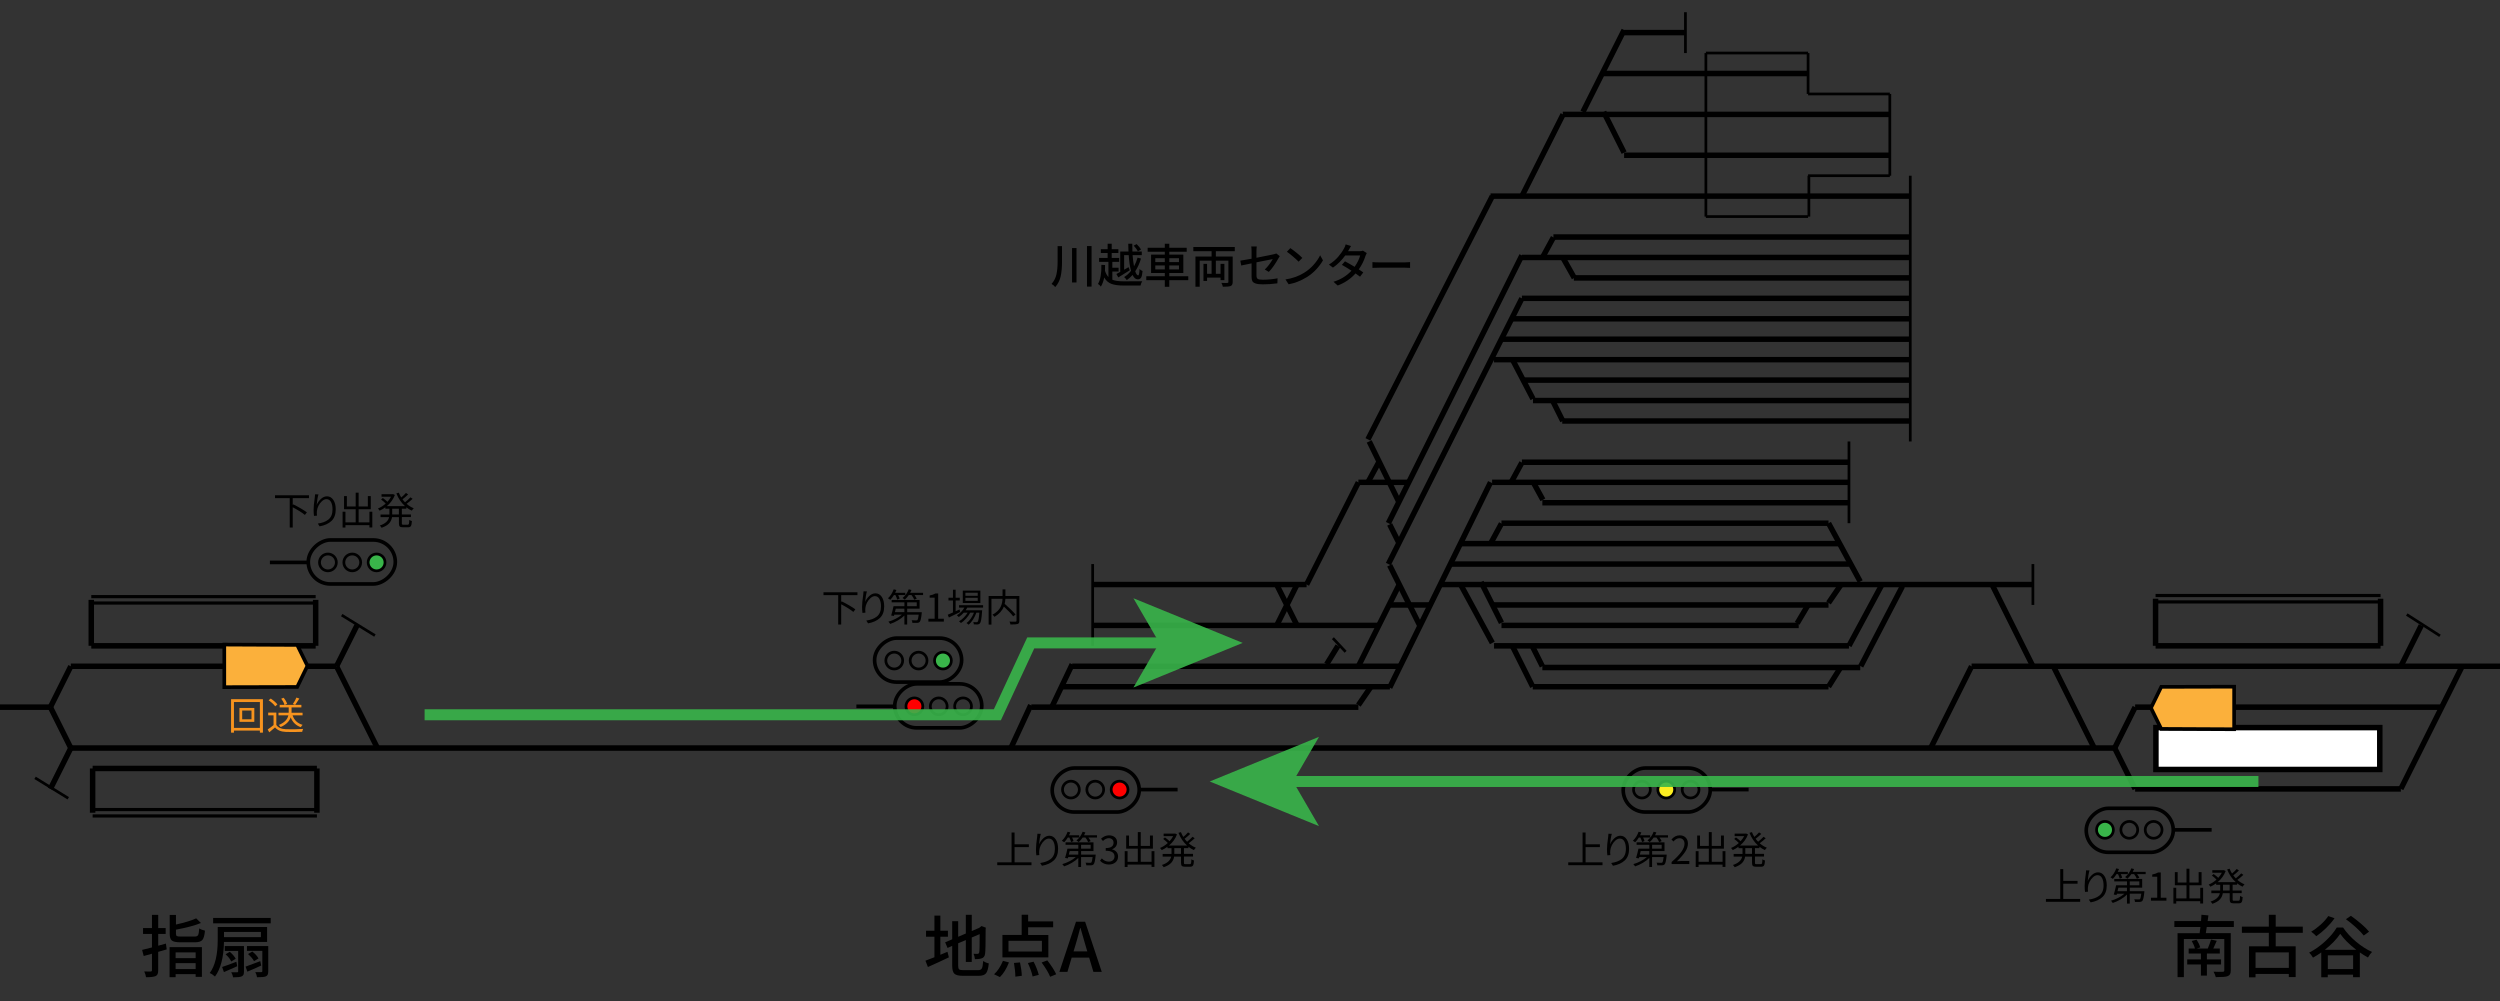 <?xml version="1.0" encoding="UTF-8"?>
<svg id="uuid-b77f11f4-de2d-4dd0-b356-9e4b96fc04cd" data-name="Layer 1" xmlns="http://www.w3.org/2000/svg" width="1366" height="547" viewBox="0 0 1366 547">
  <rect x="0" y="0" width="1366" height="547" fill="#333333" stroke="none"/>
  <defs>
    <style>
      .uuid-34ee0261-a991-4bc5-a989-ad9d55f577d8, .uuid-87e1cceb-54cf-4d96-821f-e35e2b51db9a, .uuid-06cc486f-347b-407d-8814-57be6c801133, .uuid-d9300a4c-d336-4f1f-a2fd-2defb97a8f0c, .uuid-bd82459d-7c66-4a6d-9548-c324412e10ed, .uuid-afad4039-eb0d-4c61-a412-6c65b59924ab, .uuid-9b2c95a5-d200-4775-a590-1766934f1b64, .uuid-f6fc35bc-68b1-40d3-be48-eff293ef4f14, .uuid-656cb751-6750-43e2-9d75-d5174ad6d839, .uuid-1f163388-4091-4c2b-a94f-1b425a2b5321 {
        stroke: #000;
      }

      .uuid-34ee0261-a991-4bc5-a989-ad9d55f577d8, .uuid-87e1cceb-54cf-4d96-821f-e35e2b51db9a, .uuid-06cc486f-347b-407d-8814-57be6c801133, .uuid-bd82459d-7c66-4a6d-9548-c324412e10ed, .uuid-656cb751-6750-43e2-9d75-d5174ad6d839, .uuid-1f163388-4091-4c2b-a94f-1b425a2b5321 {
        stroke-width: 1.5px;
      }

      .uuid-34ee0261-a991-4bc5-a989-ad9d55f577d8, .uuid-87e1cceb-54cf-4d96-821f-e35e2b51db9a, .uuid-afad4039-eb0d-4c61-a412-6c65b59924ab, .uuid-9b2c95a5-d200-4775-a590-1766934f1b64, .uuid-f6fc35bc-68b1-40d3-be48-eff293ef4f14, .uuid-1f163388-4091-4c2b-a94f-1b425a2b5321, .uuid-336c9eb8-65ef-4a61-b516-22cb79c58da9 {
        fill: none;
      }

      .uuid-34ee0261-a991-4bc5-a989-ad9d55f577d8, .uuid-06cc486f-347b-407d-8814-57be6c801133, .uuid-d9300a4c-d336-4f1f-a2fd-2defb97a8f0c, .uuid-bd82459d-7c66-4a6d-9548-c324412e10ed, .uuid-656cb751-6750-43e2-9d75-d5174ad6d839, .uuid-336c9eb8-65ef-4a61-b516-22cb79c58da9 {
        stroke-miterlimit: 10;
      }

      .uuid-87e1cceb-54cf-4d96-821f-e35e2b51db9a, .uuid-afad4039-eb0d-4c61-a412-6c65b59924ab, .uuid-f6fc35bc-68b1-40d3-be48-eff293ef4f14 {
        stroke-miterlimit: 8;
      }

      .uuid-5a817851-0895-48b6-873d-55513588a168 {
        fill: #fff;
      }

      .uuid-06cc486f-347b-407d-8814-57be6c801133, .uuid-74d7b6d2-bf8c-42d9-b63d-d40d2a04eee2 {
        fill: #39b54a;
      }

      .uuid-84cc4a4e-813b-4099-969f-0c0ea96781eb {
        opacity: .9;
      }

      .uuid-d9300a4c-d336-4f1f-a2fd-2defb97a8f0c {
        fill: #fbb03b;
      }

      .uuid-d9300a4c-d336-4f1f-a2fd-2defb97a8f0c, .uuid-f6fc35bc-68b1-40d3-be48-eff293ef4f14 {
        stroke-width: 2px;
      }

      .uuid-bd82459d-7c66-4a6d-9548-c324412e10ed {
        fill: red;
      }

      .uuid-afad4039-eb0d-4c61-a412-6c65b59924ab, .uuid-9b2c95a5-d200-4775-a590-1766934f1b64 {
        stroke-width: 3px;
      }

      .uuid-9b2c95a5-d200-4775-a590-1766934f1b64, .uuid-1f163388-4091-4c2b-a94f-1b425a2b5321 {
        stroke-linejoin: round;
      }

      .uuid-ac465194-f05b-4778-8fae-076034907824 {
        fill: #f7931e;
      }

      .uuid-656cb751-6750-43e2-9d75-d5174ad6d839 {
        fill: #fcee21;
      }

      .uuid-336c9eb8-65ef-4a61-b516-22cb79c58da9 {
        stroke: #39b54a;
        stroke-width: 6px;
      }
    </style>
  </defs>
  <line class="uuid-f6fc35bc-68b1-40d3-be48-eff293ef4f14" x1="167.93" y1="307.31" x2="147.47" y2="307.31"/>
  <rect class="uuid-f6fc35bc-68b1-40d3-be48-eff293ef4f14" x="180.2" y="283.28" width="24.04" height="47.56" rx="12.02" ry="12.02" transform="translate(-114.84 499.28) rotate(-90)"/>
  <circle class="uuid-06cc486f-347b-407d-8814-57be6c801133" cx="205.77" cy="307.31" r="4.6"/>
  <circle class="uuid-34ee0261-a991-4bc5-a989-ad9d55f577d8" cx="192.48" cy="307.31" r="4.6"/>
  <circle class="uuid-34ee0261-a991-4bc5-a989-ad9d55f577d8" cx="179.18" cy="307.31" r="4.6"/>
  <g>
    <path d="M90.65,515.55l.44,3.2-4.65,1.34v10c0,.92-.1,1.63-.31,2.13-.21,.5-.58,.87-1.11,1.11-.99,.44-2.74,.64-5.23,.62-.1-.87-.42-1.93-.98-3.16,1.7,.07,2.87,.09,3.53,.04,.46,0,.69-.24,.69-.73v-8.98c-1.02,.31-2.52,.73-4.51,1.24l-.87-3.34c2.67-.65,4.46-1.1,5.38-1.34v-7.38h-4.87v-3.2h4.87v-7.23h3.42v7.23h4.07v3.2h-4.07v6.44c.92-.24,2.33-.63,4.22-1.16Zm2,18.4v-16.43h17.67v16.25h-3.42v-1.49h-10.94v1.67h-3.31Zm6.18-22.21h7.53c.95,0,1.57-.27,1.87-.8,.3-.53,.51-1.76,.64-3.67,.73,.51,1.77,.92,3.13,1.24-.22,2.52-.69,4.21-1.42,5.07s-2.06,1.29-4,1.29h-8c-2.33,0-3.88-.32-4.67-.96s-1.18-1.87-1.18-3.69v-10.29h3.42v5.24c4.82-1.07,8.51-2.19,11.05-3.38l2.58,2.54c-3.2,1.33-7.74,2.54-13.63,3.64v2.25c0,.65,.16,1.07,.49,1.25s1.06,.27,2.2,.27Zm8.07,8.65h-10.94v3.13h10.94v-3.13Zm-10.94,9.09h10.94v-3.24h-10.94v3.24Z"/>
    <path d="M145.94,514.67h-23.56c-.17,8.46-1.81,14.76-4.91,18.91-1.09-.97-2.05-1.61-2.87-1.93,2.91-3.9,4.36-9.94,4.36-18.11v-7.02h26.98v8.14Zm-29.48-13.12h31.45v2.95h-31.45v-2.95Zm12.69,23.96l.47,2.44c-.97,.44-2.34,1.04-4.11,1.82-1.77,.78-2.82,1.24-3.16,1.38l-.98-2.8c1.43-.44,4.02-1.38,7.78-2.84Zm13.42-16.32h-20.18v2.87h20.18v-2.87Zm-9.27,7.74v13.85c0,.8-.09,1.4-.27,1.8-.18,.4-.53,.71-1.04,.93-.7,.34-2.24,.51-4.62,.51-.15-.9-.49-1.82-1.02-2.76,1.67,.05,2.74,.05,3.2,0,.39,0,.58-.17,.58-.51v-11.16h-7.31v-2.65h10.47Zm-4.51,6.94l-2.44,1.49c-.56-1.26-1.59-2.58-3.09-3.96l2.29-1.34c1.55,1.33,2.63,2.61,3.24,3.82Zm13.42,1.31l.51,2.4c-1.02,.49-2.48,1.14-4.38,1.96-1.9,.82-2.96,1.28-3.18,1.38l-.98-2.76c.82-.27,3.5-1.26,8.03-2.98Zm4.36-8.25v13.74c0,.8-.1,1.42-.29,1.85-.19,.44-.55,.76-1.05,.98-.7,.31-2.3,.47-4.8,.47-.12-.95-.44-1.88-.95-2.8,1.67,.05,2.76,.05,3.27,0,.39,0,.58-.18,.58-.55v-11.05h-8.4v-2.65h11.63Zm-5.34,6.76l-2.44,1.49c-.56-1.14-1.65-2.44-3.27-3.89l2.33-1.38c1.6,1.26,2.73,2.52,3.38,3.78Z"/>
  </g>
  <g>
    <path d="M1220.57,506.5h-14.8c-.12,.97-.29,2.1-.51,3.38h13.63v20.29c0,.94-.13,1.66-.4,2.14-.27,.48-.73,.85-1.38,1.09-.87,.34-3.01,.51-6.4,.51-.24-.95-.65-1.94-1.24-2.98,2.01,.1,3.7,.11,5.05,.04,.32,0,.53-.06,.66-.18,.12-.12,.18-.33,.18-.62v-17.09h-22.1v20.83h-3.45v-24.03h12.07c.02-.29,.09-.82,.2-1.58,.11-.76,.19-1.36,.24-1.8h-14.25v-3.24h14.58c.1-1.24,.17-2.39,.22-3.45l3.82,.36c-.05,.39-.13,.96-.24,1.73s-.18,1.22-.2,1.36h14.32v3.24Zm-6.98,20.47h-7.74v6.11h-3.27v-6.11h-7.49v-2.76h7.49v-3.2h-6.69v-2.73h3.42c-.27-1.19-.85-2.57-1.75-4.14l2.69-.69c.92,1.45,1.58,2.86,1.96,4.22l-2,.62h6.11c.9-2.16,1.49-3.81,1.78-4.94l3.13,.69c-.7,1.67-1.33,3.09-1.89,4.25h3.56v2.73h-7.05v3.2h7.74v2.76Z"/>
    <path d="M1258.24,509.69h-14.8v7.38h10.91v16.8h-3.75v-1.71h-18.18v1.85h-3.56v-16.94h10.83v-7.38h-14.72v-3.38h14.72v-6.47h3.75v6.47h14.8v3.38Zm-7.63,19.16v-8.47h-18.18v8.47h18.18Z"/>
    <path d="M1276.82,506.82h3.45c1.89,2.79,4.27,5.38,7.12,7.76,2.86,2.39,5.76,4.25,8.69,5.58-.73,.7-1.47,1.71-2.22,3.02-1.58-.87-3.05-1.79-4.44-2.76v13.52h-3.71v-1.38h-13.82v1.42h-3.56v-13.56c-1.38,.99-2.88,1.94-4.51,2.84-.75-1.26-1.45-2.17-2.11-2.73,3.08-1.58,6-3.64,8.78-6.2,2.77-2.56,4.88-5.06,6.31-7.51Zm-4.65-6.29l3.42,1.2c-1.26,1.82-2.79,3.6-4.58,5.34s-3.59,3.24-5.38,4.47c-.73-.82-1.66-1.65-2.8-2.47,1.77-1.04,3.5-2.33,5.2-3.85,1.7-1.53,3.08-3.09,4.15-4.69Zm-1.85,18.43h17.12c-3.9-3.03-6.81-5.94-8.73-8.73-1.92,2.88-4.71,5.79-8.4,8.73Zm1.6,10.54h13.82v-7.49h-13.82v7.49Zm22.54-20.43l-2.91,2.11c-.94-1.24-2.34-2.7-4.2-4.4-1.85-1.7-3.7-3.21-5.54-4.54l2.73-1.85c1.94,1.38,3.84,2.87,5.71,4.47s3.27,3.01,4.22,4.22Z"/>
  </g>
  <g>
    <path d="M577.86,134.49h2.42v8.67c0,3-.24,5.6-.72,7.8-.48,2.2-1.47,4.17-2.97,5.9-.55-.67-1.22-1.24-2.02-1.72,1.33-1.52,2.22-3.24,2.65-5.16,.43-1.92,.65-4.19,.65-6.81v-8.67Zm7.9,1.07h2.45v18.77h-2.45v-18.77Zm8.17-1.12h2.5v22.17h-2.5v-22.17Z"/>
    <path d="M607.78,148.37v4.47c1.35,.58,3.41,.88,6.17,.88,5.6,0,8.99-.02,10.17-.05-.45,.7-.76,1.48-.92,2.35h-9.25c-2.83,0-5.07-.31-6.7-.92-1.63-.62-2.94-1.77-3.92-3.47-.35,1.93-.96,3.59-1.82,4.97-.15-.23-.39-.5-.72-.81-.33-.31-.62-.52-.85-.64,1.33-2.22,1.95-5.7,1.85-10.45l2.02,.12c.02,.9,0,1.95-.05,3.15,.47,1.43,1.09,2.57,1.88,3.4v-8.3h-5.1v-2.12h4.67v-2.72h-3.72v-2.07h3.72v-2.97h2.22v2.97h3.65v2.07h-3.65v2.72h4.07v2.12h-3.72v3.22h3.42v2.07h-3.42Zm4.32,.2v-11.15h4.5c-.05-.92-.09-2.33-.12-4.25h2.2c0,1.48,.02,2.9,.07,4.25h5.12v2h-5.02c.17,2.22,.42,4.25,.77,6.1,.82-1.45,1.47-3.03,1.95-4.75l1.87,.5c-.77,2.62-1.82,4.94-3.15,6.97,.5,1.48,1.03,2.22,1.6,2.22,.43,0,.68-1.17,.75-3.5,.37,.43,.92,.82,1.65,1.15-.15,1.75-.41,2.94-.79,3.57s-1,.95-1.86,.95c-1.12,0-2.06-.8-2.82-2.4-1.05,1.18-2.1,2.12-3.15,2.82-.4-.62-.88-1.17-1.45-1.67,1.38-.82,2.64-1.96,3.77-3.42-.6-2.12-1.02-4.97-1.27-8.55h-2.5v7.95l2.42-1.38,.65,1.7c-2.2,1.42-4.28,2.72-6.25,3.9l-1.05-1.87c.22-.12,.56-.31,1.04-.58,.48-.27,.83-.46,1.06-.57Zm11.37-12.25l-1.75,1c-.42-.9-1.17-1.93-2.27-3.1l1.62-.85c1.1,1.1,1.9,2.08,2.4,2.95Z"/>
    <path d="M649.27,150.94v2.15h-10.37v3.62h-2.45v-3.62h-10.12v-2.15h10.12v-1.77h-7.5v-10.05h7.5v-1.57h-9.37v-2.17h9.37v-2.2h2.45v2.2h9.52v2.17h-9.52v1.57h7.67v10.05h-7.67v1.77h10.37Zm-18.02-9.85v2.12h5.2v-2.12h-5.2Zm0,6.12h5.2v-2.17h-5.2v2.17Zm12.95-6.12h-5.3v2.12h5.3v-2.12Zm0,6.12v-2.17h-5.3v2.17h5.3Z"/>
    <path d="M674.69,137.24h-10.35v2.92h9.2v13.92c0,1.2-.39,1.94-1.17,2.22-.6,.25-2,.38-4.2,.38-.15-.7-.42-1.41-.8-2.12,.63,.03,1.3,.05,2.01,.06,.71,0,1.13,0,1.26-.01,.37-.02,.55-.2,.55-.55v-11.62h-6.85v7.15h2.57v-5.4h2.1v8.87h-2.1v-1.37h-7.37v1.82h-1.97v-9.32h1.97v5.4h2.47v-7.15h-6.5v14.25h-2.32v-16.52h8.82v-2.92h-9.97v-2.3h22.65v2.3Z"/>
    <path d="M693.29,148.57l-2.22-1.3c.83-.77,1.66-1.7,2.47-2.8,.82-1.1,1.44-2.07,1.88-2.9-.13,.03-.65,.14-1.54,.31-.89,.17-2.03,.4-3.43,.67-1.39,.27-2.7,.54-3.91,.79v7.25c0,.88,.23,1.48,.68,1.79,.45,.31,1.39,.46,2.82,.46,2.72,0,5.39-.26,8.02-.77l-.1,2.75c-2.72,.37-5.38,.55-8,.55-1.7,0-3-.16-3.9-.47-.9-.32-1.49-.75-1.77-1.29-.28-.54-.43-1.31-.43-2.31v-7.4c-2.93,.6-4.82,.99-5.65,1.17l-.5-2.65c.78-.1,2.83-.45,6.15-1.05v-4.07c0-1.03-.06-1.91-.18-2.62h3.02c-.12,.9-.18,1.77-.18,2.62v3.55c4.9-.97,7.98-1.59,9.25-1.87,.75-.17,1.27-.33,1.57-.5l1.92,1.48c-.33,.5-.57,.89-.72,1.17-.67,1.23-1.49,2.56-2.46,3.97-.97,1.42-1.91,2.57-2.81,3.47Z"/>
    <path d="M704.11,155.34l-1.73-2.65c3.75-.57,7.11-1.76,10.07-3.57,1.97-1.2,3.73-2.67,5.3-4.42,1.57-1.75,2.76-3.49,3.57-5.22l1.55,2.77c-.98,1.73-2.25,3.42-3.79,5.06-1.54,1.64-3.27,3.05-5.19,4.21-3.17,1.93-6.43,3.21-9.8,3.82Zm-.95-17.77l1.88-2c.93,.62,2.08,1.48,3.45,2.59,1.37,1.11,2.4,2.03,3.1,2.76l-2.02,2.07c-.72-.73-1.74-1.67-3.06-2.8-1.33-1.13-2.44-2.01-3.34-2.62Z"/>
    <path d="M744.72,136.97l2.07,1.3c-.3,.55-.53,1.07-.7,1.57-.77,2.53-1.98,4.98-3.65,7.35,.9,.58,1.72,1.13,2.45,1.65l-1.77,2.35c-.65-.52-1.47-1.12-2.45-1.8-2.57,2.9-5.82,5.11-9.75,6.62l-2.32-2.05c3.88-1.17,7.17-3.18,9.85-6.05-1.98-1.28-3.73-2.35-5.25-3.2l1.7-1.92c1.5,.78,3.26,1.78,5.27,3,1.53-2.22,2.54-4.29,3.02-6.22h-8.15c-2,2.75-4.24,4.97-6.72,6.65l-2.2-1.65c1.98-1.23,3.65-2.63,5.01-4.2,1.36-1.57,2.42-3.08,3.19-4.55,.43-.67,.75-1.43,.95-2.3l2.92,.92c-.63,1.03-1.07,1.78-1.3,2.25l-.3,.57h6.2c.73,0,1.38-.1,1.92-.3Z"/>
    <path d="M749.9,146.37v-3.15c1.1,.1,2.37,.15,3.8,.15h13.9c.67,0,1.62-.05,2.87-.15v3.15c-1.53-.07-2.48-.1-2.85-.1h-13.92c-1.4,0-2.67,.03-3.8,.1Z"/>
  </g>
  <line class="uuid-9b2c95a5-d200-4775-a590-1766934f1b64" x1="38.85" y1="408.73" x2="1155.9" y2="408.73"/>
  <line class="uuid-9b2c95a5-d200-4775-a590-1766934f1b64" x1="552.35" y1="408.73" x2="563.2" y2="385.3"/>
  <line class="uuid-9b2c95a5-d200-4775-a590-1766934f1b64" x1="563.52" y1="386.39" x2="742.22" y2="386.39"/>
  <line class="uuid-9b2c95a5-d200-4775-a590-1766934f1b64" x1="574.69" y1="386.39" x2="585.86" y2="362.96"/>
  <line class="uuid-9b2c95a5-d200-4775-a590-1766934f1b64" x1="585.86" y1="364.05" x2="764.56" y2="364.05"/>
  <line class="uuid-9b2c95a5-d200-4775-a590-1766934f1b64" x1="580.74" y1="375.22" x2="759.44" y2="375.22"/>
  <line class="uuid-9b2c95a5-d200-4775-a590-1766934f1b64" x1="742.22" y1="385.27" x2="749.11" y2="375.22"/>
  <line class="uuid-9b2c95a5-d200-4775-a590-1766934f1b64" x1="597.03" y1="341.72" x2="753.39" y2="341.72"/>
  <line class="uuid-9b2c95a5-d200-4775-a590-1766934f1b64" x1="597.03" y1="319.38" x2="713.92" y2="319.38"/>
  <line class="uuid-9b2c95a5-d200-4775-a590-1766934f1b64" x1="742.22" y1="364.05" x2="764.56" y2="319.38"/>
  <line class="uuid-9b2c95a5-d200-4775-a590-1766934f1b64" x1="759.31" y1="375.72" x2="814.44" y2="263.53"/>
  <line class="uuid-9b2c95a5-d200-4775-a590-1766934f1b64" x1="781.77" y1="330.55" x2="759.44" y2="330.55"/>
  <line class="uuid-9b2c95a5-d200-4775-a590-1766934f1b64" x1="759.31" y1="308.88" x2="775.73" y2="341.71"/>
  <line class="uuid-9b2c95a5-d200-4775-a590-1766934f1b64" x1="758.59" y1="308.21" x2="831.57" y2="163.02"/>
  <line class="uuid-9b2c95a5-d200-4775-a590-1766934f1b64" x1="759.31" y1="286.54" x2="764.56" y2="297.04"/>
  <line class="uuid-9b2c95a5-d200-4775-a590-1766934f1b64" x1="758.59" y1="285.87" x2="831.57" y2="139.56"/>
  <line class="uuid-9b2c95a5-d200-4775-a590-1766934f1b64" x1="742.22" y1="263.54" x2="769.75" y2="263.54"/>
  <line class="uuid-9b2c95a5-d200-4775-a590-1766934f1b64" x1="747.43" y1="263.54" x2="753.39" y2="252.55"/>
  <line class="uuid-9b2c95a5-d200-4775-a590-1766934f1b64" x1="713.92" y1="319.38" x2="742.22" y2="263.54"/>
  <line class="uuid-9b2c95a5-d200-4775-a590-1766934f1b64" x1="697.54" y1="341.87" x2="708.71" y2="319.38"/>
  <line class="uuid-9b2c95a5-d200-4775-a590-1766934f1b64" x1="697.54" y1="319.38" x2="708.71" y2="341.72"/>
  <line class="uuid-1f163388-4091-4c2b-a94f-1b425a2b5321" x1="597.03" y1="308.21" x2="597.03" y2="352.88"/>
  <line class="uuid-9b2c95a5-d200-4775-a590-1766934f1b64" x1="786.89" y1="319.38" x2="1110.78" y2="319.38"/>
  <line class="uuid-9b2c95a5-d200-4775-a590-1766934f1b64" x1="876.24" y1="61.13" x2="887.41" y2="83.41"/>
  <line class="uuid-9b2c95a5-d200-4775-a590-1766934f1b64" x1="815.28" y1="330.55" x2="999.1" y2="330.55"/>
  <line class="uuid-9b2c95a5-d200-4775-a590-1766934f1b64" x1="809.23" y1="318.01" x2="820.4" y2="340.29"/>
  <line class="uuid-9b2c95a5-d200-4775-a590-1766934f1b64" x1="820.4" y1="341.72" x2="982.81" y2="341.72"/>
  <line class="uuid-9b2c95a5-d200-4775-a590-1766934f1b64" x1="798.06" y1="319.38" x2="815.41" y2="351.28"/>
  <line class="uuid-9b2c95a5-d200-4775-a590-1766934f1b64" x1="816.34" y1="352.88" x2="1010.27" y2="352.88"/>
  <line class="uuid-9b2c95a5-d200-4775-a590-1766934f1b64" x1="826.32" y1="352.88" x2="837.49" y2="375.22"/>
  <line class="uuid-9b2c95a5-d200-4775-a590-1766934f1b64" x1="837.49" y1="375.22" x2="999.1" y2="375.22"/>
  <line class="uuid-9b2c95a5-d200-4775-a590-1766934f1b64" x1="837.49" y1="353.56" x2="842.74" y2="364.05"/>
  <line class="uuid-9b2c95a5-d200-4775-a590-1766934f1b64" x1="842.74" y1="364.72" x2="1016.44" y2="364.72"/>
  <line class="uuid-9b2c95a5-d200-4775-a590-1766934f1b64" x1="798.06" y1="297.04" x2="1005.15" y2="297.04"/>
  <line class="uuid-9b2c95a5-d200-4775-a590-1766934f1b64" x1="792.94" y1="308.21" x2="1010.27" y2="308.21"/>
  <line class="uuid-9b2c95a5-d200-4775-a590-1766934f1b64" x1="814.44" y1="297.04" x2="820.4" y2="286.06"/>
  <line class="uuid-9b2c95a5-d200-4775-a590-1766934f1b64" x1="820.4" y1="285.87" x2="999.1" y2="285.87"/>
  <line class="uuid-9b2c95a5-d200-4775-a590-1766934f1b64" x1="815.28" y1="263.54" x2="1010.27" y2="263.54"/>
  <line class="uuid-9b2c95a5-d200-4775-a590-1766934f1b64" x1="842.74" y1="274.7" x2="1010.27" y2="274.7"/>
  <line class="uuid-9b2c95a5-d200-4775-a590-1766934f1b64" x1="825.61" y1="263.72" x2="831.57" y2="252.74"/>
  <line class="uuid-9b2c95a5-d200-4775-a590-1766934f1b64" x1="831.57" y1="252.56" x2="1010.27" y2="252.56"/>
  <line class="uuid-9b2c95a5-d200-4775-a590-1766934f1b64" x1="837.78" y1="263.54" x2="843.03" y2="273.1"/>
  <line class="uuid-9b2c95a5-d200-4775-a590-1766934f1b64" x1="816.34" y1="196.52" x2="1043.77" y2="196.52"/>
  <line class="uuid-9b2c95a5-d200-4775-a590-1766934f1b64" x1="831.57" y1="207.69" x2="1043.77" y2="207.69"/>
  <line class="uuid-9b2c95a5-d200-4775-a590-1766934f1b64" x1="826.45" y1="196.52" x2="837.62" y2="217.93"/>
  <line class="uuid-9b2c95a5-d200-4775-a590-1766934f1b64" x1="837.62" y1="218.86" x2="1043.77" y2="218.86"/>
  <line class="uuid-9b2c95a5-d200-4775-a590-1766934f1b64" x1="853.61" y1="230.03" x2="1043.77" y2="230.03"/>
  <line class="uuid-9b2c95a5-d200-4775-a590-1766934f1b64" x1="848.66" y1="219.53" x2="853.9" y2="230.03"/>
  <line class="uuid-9b2c95a5-d200-4775-a590-1766934f1b64" x1="820.4" y1="185.35" x2="1043.77" y2="185.35"/>
  <line class="uuid-9b2c95a5-d200-4775-a590-1766934f1b64" x1="831.57" y1="163.02" x2="1043.77" y2="163.02"/>
  <line class="uuid-9b2c95a5-d200-4775-a590-1766934f1b64" x1="826.45" y1="174.19" x2="1043.77" y2="174.19"/>
  <line class="uuid-9b2c95a5-d200-4775-a590-1766934f1b64" x1="831.57" y1="140.68" x2="1043.77" y2="140.68"/>
  <line class="uuid-9b2c95a5-d200-4775-a590-1766934f1b64" x1="859.96" y1="151.85" x2="1043.77" y2="151.85"/>
  <line class="uuid-9b2c95a5-d200-4775-a590-1766934f1b64" x1="842.82" y1="140.68" x2="848.79" y2="129.7"/>
  <line class="uuid-9b2c95a5-d200-4775-a590-1766934f1b64" x1="848.79" y1="129.51" x2="1043.77" y2="129.51"/>
  <line class="uuid-9b2c95a5-d200-4775-a590-1766934f1b64" x1="853.91" y1="140.68" x2="860.19" y2="151.85"/>
  <line class="uuid-9b2c95a5-d200-4775-a590-1766934f1b64" x1="814.44" y1="107.17" x2="1043.77" y2="107.17"/>
  <line class="uuid-9b2c95a5-d200-4775-a590-1766934f1b64" x1="748.14" y1="241.2" x2="764.56" y2="274.7"/>
  <line class="uuid-9b2c95a5-d200-4775-a590-1766934f1b64" x1="747.43" y1="240.08" x2="815.41" y2="107.17"/>
  <line class="uuid-9b2c95a5-d200-4775-a590-1766934f1b64" x1="831.57" y1="107.17" x2="854.07" y2="62.5"/>
  <line class="uuid-9b2c95a5-d200-4775-a590-1766934f1b64" x1="853.91" y1="62.5" x2="1032.6" y2="62.5"/>
  <line class="uuid-9b2c95a5-d200-4775-a590-1766934f1b64" x1="887.41" y1="84.84" x2="1032.6" y2="84.84"/>
  <line class="uuid-9b2c95a5-d200-4775-a590-1766934f1b64" x1="864.91" y1="61.13" x2="887.41" y2="16.4"/>
  <line class="uuid-9b2c95a5-d200-4775-a590-1766934f1b64" x1="887.41" y1="17.82" x2="920.92" y2="17.82"/>
  <line class="uuid-9b2c95a5-d200-4775-a590-1766934f1b64" x1="876.24" y1="40.16" x2="987.93" y2="40.16"/>
  <line class="uuid-9b2c95a5-d200-4775-a590-1766934f1b64" x1="724.88" y1="362.93" x2="731.05" y2="352.88"/>
  <line class="uuid-1f163388-4091-4c2b-a94f-1b425a2b5321" x1="728.29" y1="348.7" x2="735.24" y2="356.14"/>
  <line class="uuid-1f163388-4091-4c2b-a94f-1b425a2b5321" x1="987.93" y1="28.99" x2="932.09" y2="28.99"/>
  <line class="uuid-1f163388-4091-4c2b-a94f-1b425a2b5321" x1="932.09" y1="28.99" x2="932.09" y2="118.34"/>
  <line class="uuid-1f163388-4091-4c2b-a94f-1b425a2b5321" x1="920.92" y1="6.66" x2="920.92" y2="28.99"/>
  <line class="uuid-1f163388-4091-4c2b-a94f-1b425a2b5321" x1="987.93" y1="28.99" x2="987.93" y2="51.33"/>
  <line class="uuid-1f163388-4091-4c2b-a94f-1b425a2b5321" x1="1032.6" y1="51.33" x2="987.93" y2="51.33"/>
  <line class="uuid-1f163388-4091-4c2b-a94f-1b425a2b5321" x1="1032.6" y1="51.33" x2="1032.6" y2="96.01"/>
  <line class="uuid-1f163388-4091-4c2b-a94f-1b425a2b5321" x1="1032.6" y1="96.01" x2="987.93" y2="96.01"/>
  <line class="uuid-1f163388-4091-4c2b-a94f-1b425a2b5321" x1="988.37" y1="96.01" x2="988.37" y2="118.34"/>
  <line class="uuid-1f163388-4091-4c2b-a94f-1b425a2b5321" x1="987.93" y1="118.34" x2="932.09" y2="118.34"/>
  <line class="uuid-1f163388-4091-4c2b-a94f-1b425a2b5321" x1="1043.77" y1="96.01" x2="1043.77" y2="241.2"/>
  <line class="uuid-1f163388-4091-4c2b-a94f-1b425a2b5321" x1="1010.27" y1="241.2" x2="1010.27" y2="285.87"/>
  <line class="uuid-9b2c95a5-d200-4775-a590-1766934f1b64" x1="999.1" y1="285.87" x2="1016.44" y2="317.78"/>
  <line class="uuid-9b2c95a5-d200-4775-a590-1766934f1b64" x1="999.1" y1="329.43" x2="1005.99" y2="319.38"/>
  <line class="uuid-9b2c95a5-d200-4775-a590-1766934f1b64" x1="981.97" y1="340.6" x2="987.93" y2="330.55"/>
  <line class="uuid-9b2c95a5-d200-4775-a590-1766934f1b64" x1="1010.27" y1="352.88" x2="1028.33" y2="319.38"/>
  <line class="uuid-9b2c95a5-d200-4775-a590-1766934f1b64" x1="1016.72" y1="364.05" x2="1039.5" y2="320.31"/>
  <line class="uuid-9b2c95a5-d200-4775-a590-1766934f1b64" x1="1054.94" y1="408.73" x2="1077.28" y2="364.05"/>
  <line class="uuid-9b2c95a5-d200-4775-a590-1766934f1b64" x1="1077.28" y1="364.05" x2="1390" y2="364.05"/>
  <line class="uuid-1f163388-4091-4c2b-a94f-1b425a2b5321" x1="1110.78" y1="308.21" x2="1110.78" y2="330.55"/>
  <line class="uuid-9b2c95a5-d200-4775-a590-1766934f1b64" x1="1088.45" y1="319.38" x2="1110.78" y2="364.05"/>
  <line class="uuid-9b2c95a5-d200-4775-a590-1766934f1b64" x1="1121.95" y1="364.05" x2="1144.29" y2="408.73"/>
  <line class="uuid-9b2c95a5-d200-4775-a590-1766934f1b64" x1="1155.46" y1="408.73" x2="1166.63" y2="386.39"/>
  <line class="uuid-9b2c95a5-d200-4775-a590-1766934f1b64" x1="1155.46" y1="408.73" x2="1166.63" y2="431.06"/>
  <line class="uuid-9b2c95a5-d200-4775-a590-1766934f1b64" x1="1166.63" y1="386.39" x2="1334.16" y2="386.39"/>
  <line class="uuid-9b2c95a5-d200-4775-a590-1766934f1b64" x1="1166.63" y1="431.06" x2="1311.82" y2="431.06"/>
  <rect class="uuid-5a817851-0895-48b6-873d-55513588a168" x="1177.99" y="397.56" width="122.32" height="22.88"/>
  <rect class="uuid-afad4039-eb0d-4c61-a412-6c65b59924ab" x="1177.99" y="397.56" width="122.32" height="22.88"/>
  <line class="uuid-9b2c95a5-d200-4775-a590-1766934f1b64" x1="1177.8" y1="327.14" x2="1177.8" y2="352.88"/>
  <line class="uuid-9b2c95a5-d200-4775-a590-1766934f1b64" x1="1177.8" y1="352.88" x2="1300.74" y2="352.88"/>
  <line class="uuid-9b2c95a5-d200-4775-a590-1766934f1b64" x1="1300.74" y1="352.88" x2="1300.74" y2="327.14"/>
  <path d="M1177.8,326.27h122.94v-1.75h-122.94m0,5.24h122.94v-1.75h-122.94"/>
  <line class="uuid-9b2c95a5-d200-4775-a590-1766934f1b64" x1="1311.82" y1="364.05" x2="1322.99" y2="341.72"/>
  <line class="uuid-87e1cceb-54cf-4d96-821f-e35e2b51db9a" x1="1315.05" y1="335.77" x2="1333.2" y2="347.4"/>
  <line class="uuid-9b2c95a5-d200-4775-a590-1766934f1b64" x1="1311.82" y1="431.06" x2="1345.33" y2="364.05"/>
  <line class="uuid-9b2c95a5-d200-4775-a590-1766934f1b64" y1="386.39" x2="27.53" y2="386.39"/>
  <line class="uuid-9b2c95a5-d200-4775-a590-1766934f1b64" x1="27.53" y1="386.39" x2="38.7" y2="408.73"/>
  <line class="uuid-9b2c95a5-d200-4775-a590-1766934f1b64" x1="27.53" y1="386.39" x2="38.7" y2="364.05"/>
  <line class="uuid-9b2c95a5-d200-4775-a590-1766934f1b64" x1="38.7" y1="364.05" x2="183.89" y2="364.05"/>
  <line class="uuid-9b2c95a5-d200-4775-a590-1766934f1b64" x1="27.53" y1="431.06" x2="38.7" y2="408.73"/>
  <line class="uuid-87e1cceb-54cf-4d96-821f-e35e2b51db9a" x1="19.16" y1="425.01" x2="37.3" y2="436.18"/>
  <line class="uuid-9b2c95a5-d200-4775-a590-1766934f1b64" x1="50.61" y1="419.9" x2="50.61" y2="444.09"/>
  <line class="uuid-9b2c95a5-d200-4775-a590-1766934f1b64" x1="50.61" y1="419.9" x2="173.16" y2="419.9"/>
  <line class="uuid-9b2c95a5-d200-4775-a590-1766934f1b64" x1="173.16" y1="444.09" x2="173.16" y2="419.9"/>
  <path d="M50.61,443.22h122.55v-1.75H50.61m0,5.24h122.55v-1.75H50.61"/>
  <line class="uuid-9b2c95a5-d200-4775-a590-1766934f1b64" x1="49.87" y1="327.75" x2="49.87" y2="352.88"/>
  <line class="uuid-9b2c95a5-d200-4775-a590-1766934f1b64" x1="49.87" y1="352.88" x2="172.48" y2="352.88"/>
  <line class="uuid-9b2c95a5-d200-4775-a590-1766934f1b64" x1="172.48" y1="352.88" x2="172.48" y2="327.75"/>
  <path d="M49.87,326.88h122.61v-1.75H49.87m0,5.24h122.61v-1.75H49.87"/>
  <line class="uuid-9b2c95a5-d200-4775-a590-1766934f1b64" x1="183.89" y1="364.05" x2="195.06" y2="341.72"/>
  <line class="uuid-87e1cceb-54cf-4d96-821f-e35e2b51db9a" x1="186.71" y1="336.1" x2="204.86" y2="347.27"/>
  <line class="uuid-9b2c95a5-d200-4775-a590-1766934f1b64" x1="183.89" y1="364.05" x2="206.23" y2="408.73"/>
  <line class="uuid-9b2c95a5-d200-4775-a590-1766934f1b64" x1="999.1" y1="375.22" x2="1005.99" y2="364.24"/>
  <line class="uuid-f6fc35bc-68b1-40d3-be48-eff293ef4f14" x1="488.37" y1="385.94" x2="467.92" y2="385.94"/>
  <rect class="uuid-f6fc35bc-68b1-40d3-be48-eff293ef4f14" x="500.65" y="361.9" width="24.04" height="47.56" rx="12.02" ry="12.02" transform="translate(126.98 898.35) rotate(-90)"/>
  <circle class="uuid-34ee0261-a991-4bc5-a989-ad9d55f577d8" cx="526.22" cy="385.94" r="4.6"/>
  <circle class="uuid-34ee0261-a991-4bc5-a989-ad9d55f577d8" cx="512.92" cy="385.94" r="4.6"/>
  <circle class="uuid-bd82459d-7c66-4a6d-9548-c324412e10ed" cx="499.62" cy="385.94" r="4.6"/>
  <line class="uuid-f6fc35bc-68b1-40d3-be48-eff293ef4f14" x1="934.99" y1="431.43" x2="955.44" y2="431.43"/>
  <rect class="uuid-f6fc35bc-68b1-40d3-be48-eff293ef4f14" x="898.68" y="407.9" width="24.04" height="47.56" rx="12.02" ry="12.02" transform="translate(1342.38 -479.02) rotate(90)"/>
  <circle class="uuid-34ee0261-a991-4bc5-a989-ad9d55f577d8" cx="897.15" cy="431.43" r="4.6"/>
  <circle class="uuid-656cb751-6750-43e2-9d75-d5174ad6d839" cx="910.44" cy="431.43" r="4.6"/>
  <circle class="uuid-34ee0261-a991-4bc5-a989-ad9d55f577d8" cx="923.74" cy="431.43" r="4.6"/>
  <line class="uuid-f6fc35bc-68b1-40d3-be48-eff293ef4f14" x1="622.99" y1="431.43" x2="643.44" y2="431.43"/>
  <rect class="uuid-f6fc35bc-68b1-40d3-be48-eff293ef4f14" x="586.68" y="407.9" width="24.04" height="47.56" rx="12.02" ry="12.02" transform="translate(1030.38 -167.02) rotate(90)"/>
  <circle class="uuid-34ee0261-a991-4bc5-a989-ad9d55f577d8" cx="585.15" cy="431.43" r="4.6"/>
  <circle class="uuid-34ee0261-a991-4bc5-a989-ad9d55f577d8" cx="598.44" cy="431.43" r="4.6"/>
  <circle class="uuid-bd82459d-7c66-4a6d-9548-c324412e10ed" cx="611.74" cy="431.43" r="4.6"/>
  <line class="uuid-f6fc35bc-68b1-40d3-be48-eff293ef4f14" x1="1187.99" y1="453.43" x2="1208.44" y2="453.43"/>
  <rect class="uuid-f6fc35bc-68b1-40d3-be48-eff293ef4f14" x="1151.68" y="429.9" width="24.04" height="47.56" rx="12.02" ry="12.02" transform="translate(1617.38 -710.02) rotate(90)"/>
  <circle class="uuid-06cc486f-347b-407d-8814-57be6c801133" cx="1150.15" cy="453.43" r="4.6"/>
  <circle class="uuid-34ee0261-a991-4bc5-a989-ad9d55f577d8" cx="1163.44" cy="453.43" r="4.6"/>
  <circle class="uuid-34ee0261-a991-4bc5-a989-ad9d55f577d8" cx="1176.74" cy="453.43" r="4.6"/>
  <rect class="uuid-f6fc35bc-68b1-40d3-be48-eff293ef4f14" x="489.65" y="336.9" width="24.04" height="47.56" rx="12.02" ry="12.02" transform="translate(140.98 862.35) rotate(-90)"/>
  <circle class="uuid-06cc486f-347b-407d-8814-57be6c801133" cx="515.22" cy="360.94" r="4.6"/>
  <circle class="uuid-34ee0261-a991-4bc5-a989-ad9d55f577d8" cx="501.92" cy="360.94" r="4.6"/>
  <circle class="uuid-34ee0261-a991-4bc5-a989-ad9d55f577d8" cx="488.62" cy="360.94" r="4.6"/>
  <g>
    <path d="M168.83,272.18h-8.88v3.75l.29-.33c1.26,.6,2.61,1.32,4.05,2.16,1.44,.84,2.57,1.57,3.39,2.18l-1.09,1.42c-1.56-1.27-3.77-2.67-6.64-4.18v11.05h-1.64v-16.06h-8.04v-1.54h18.56v1.54Z"/>
    <path d="M172.15,270.09l1.85,.06c-.45,1.52-.77,3.45-.96,5.78,.46-1.2,1.22-2.29,2.26-3.27s2.17-1.47,3.38-1.47c1.41,0,2.55,.65,3.44,1.95s1.32,3.03,1.32,5.19c0,2.73-.77,4.84-2.32,6.31s-3.71,2.46-6.48,2.96l-.98-1.52c1.22-.19,2.28-.45,3.19-.78s1.74-.78,2.5-1.36,1.34-1.34,1.74-2.27,.6-2.03,.6-3.3c0-1.71-.28-3.08-.85-4.1s-1.38-1.54-2.45-1.54c-.82,0-1.63,.36-2.43,1.07s-1.45,1.56-1.94,2.55-.78,1.95-.86,2.88c-.1,.78-.08,1.62,.04,2.52l-1.64,.14c-.14-1.04-.21-2.14-.21-3.3,0-1.59,.21-3.83,.64-6.73,.1-.72,.15-1.32,.16-1.78Z"/>
    <path d="M201.85,279.6h1.58v8.61h-1.58v-1.27h-13.1v1.31h-1.56v-8.65h1.56v5.82h5.6v-7.18h-6.36v-7.18h1.54v5.68h4.82v-7.55h1.6v7.55h5.04v-5.68h1.6v7.18h-6.64v7.18h5.91v-5.82Z"/>
    <path d="M221.99,277.96h-2.42v3.14h4.96v1.44h-4.96v3.38c0,.33,.05,.54,.15,.64s.33,.14,.69,.14h2.38c.33,0,.54-.16,.64-.47s.16-1.05,.21-2.19c.36,.29,.83,.51,1.42,.66-.07,1.34-.25,2.24-.53,2.71s-.81,.7-1.58,.7h-2.77c-.88,0-1.46-.15-1.76-.45s-.45-.88-.45-1.74v-3.36h-3.77c-.18,1.27-.69,2.39-1.55,3.36s-2.24,1.79-4.15,2.46c-.22-.41-.55-.82-.98-1.23,2.95-.98,4.65-2.52,5.09-4.59h-4.68v-1.44h4.84v-3.14h-2.21v-.8c-.89,.67-1.93,1.29-3.12,1.85-.23-.37-.55-.76-.96-1.17,1.56-.64,2.98-1.55,4.27-2.73-.64-.68-1.48-1.42-2.52-2.21l.96-.82c1.03,.75,1.87,1.44,2.54,2.07,.78-.88,1.43-1.8,1.95-2.77h-5.21v-1.39h5.99l.27-.06,1.03,.49c-.85,2.31-2.3,4.34-4.37,6.09h9.88c-2.05-1.85-3.62-4.16-4.7-6.95l1.35-.39c.38,1,.82,1.87,1.31,2.62,.94-.77,1.8-1.59,2.58-2.48l1.19,.84c-.98,.97-2.01,1.85-3.08,2.65,.41,.57,.87,1.11,1.37,1.62,1.13-.89,2.13-1.79,2.97-2.71l1.17,.82c-.89,.86-1.98,1.77-3.28,2.73,1.22,1.07,2.52,1.88,3.92,2.44-.37,.33-.72,.76-1.07,1.29-1.07-.46-2.06-1.07-2.99-1.83v.8Zm-4.04,3.14v-3.14h-3.65v3.14h3.65Z"/>
  </g>
  <g>
    <path d="M468.51,325.18h-8.88v3.75l.29-.33c1.26,.6,2.61,1.32,4.05,2.16,1.44,.84,2.57,1.57,3.39,2.18l-1.09,1.42c-1.56-1.27-3.77-2.67-6.64-4.18v11.05h-1.64v-16.06h-8.04v-1.54h18.56v1.54Z"/>
    <path d="M471.83,323.09l1.85,.06c-.45,1.52-.77,3.45-.96,5.78,.46-1.2,1.22-2.29,2.26-3.27s2.17-1.47,3.38-1.47c1.41,0,2.55,.65,3.44,1.95s1.32,3.03,1.32,5.19c0,2.73-.77,4.84-2.32,6.31s-3.71,2.46-6.48,2.96l-.98-1.52c1.22-.19,2.28-.45,3.19-.78s1.74-.78,2.5-1.36,1.34-1.34,1.74-2.27,.6-2.03,.6-3.3c0-1.71-.28-3.08-.85-4.1s-1.38-1.54-2.45-1.54c-.82,0-1.63,.36-2.43,1.07s-1.45,1.56-1.94,2.55-.78,1.95-.86,2.88c-.1,.78-.08,1.62,.04,2.52l-1.64,.14c-.14-1.04-.21-2.14-.21-3.3,0-1.59,.21-3.83,.64-6.73,.1-.72,.15-1.32,.16-1.78Z"/>
    <path d="M489.26,325.16h-.82c-.63,1-1.29,1.86-1.99,2.58-.51-.4-.93-.68-1.27-.84,1.34-1.22,2.39-2.85,3.14-4.9l1.48,.37c-.11,.3-.33,.81-.68,1.54h5.52v1.25h-3.86c.4,.81,.65,1.45,.76,1.93l-1.33,.53c-.12-.59-.44-1.41-.94-2.46Zm6.42,9.33h7.98c-.01,.27-.03,.49-.04,.64-.26,2.65-.63,4.22-1.11,4.7-.33,.33-.77,.5-1.33,.51-.6,.04-1.48,.04-2.65,0-.03-.59-.16-1.07-.41-1.44,.68,.05,1.48,.08,2.38,.08,.38,0,.63-.05,.74-.14,.3-.3,.55-1.3,.74-2.99h-6.3v5.41h-1.52v-4.94c-.97,.97-2.16,1.87-3.56,2.69s-2.81,1.46-4.21,1.91c-.29-.48-.62-.89-.98-1.23,1.31-.37,2.64-.9,3.97-1.58s2.47-1.44,3.41-2.26h-4.14c-.03,.1-.06,.23-.11,.4s-.08,.27-.09,.3l-1.52-.23c.53-1.78,.96-3.47,1.29-5.09h5.95v-2.11h-6.97v-1.33h15.26v4.78h-6.77v1.93Zm-1.52-1.93h-4.7c-.05,.23-.14,.56-.25,.99-.11,.43-.18,.74-.23,.93h5.17v-1.93Zm3.16-8.65h7.05v1.25h-4.68c.59,.78,.99,1.44,1.21,1.97l-1.37,.53c-.26-.72-.75-1.56-1.48-2.5h-1.5c-.66,.96-1.38,1.79-2.17,2.5-.41-.37-.83-.67-1.25-.9,.74-.57,1.4-1.28,2-2.11s1.06-1.72,1.4-2.65l1.5,.37c-.15,.41-.39,.92-.72,1.54Zm-1.64,5.21v2.11h5.23v-2.11h-5.23Z"/>
    <path d="M507.27,339.66v-1.6h3.42v-11.48h-2.73v-1.21c1.26-.22,2.32-.59,3.2-1.11h1.46v13.8h3.1v1.6h-8.45Z"/>
    <path d="M524.29,333.01l.35,1.39c-1.71,.86-3.77,1.87-6.17,3.01l-.62-1.52c.85-.34,1.8-.76,2.85-1.25v-6.56h-2.46v-1.48h2.46v-4.37h1.46v4.37h2.26v1.48h-2.26v5.91l2.13-.98Zm12.88-1.03h-8.63c-.25,.48-.55,.97-.9,1.48h9.02c-.01,.29-.03,.5-.06,.64-.15,2.13-.32,3.68-.5,4.65-.18,.96-.43,1.6-.73,1.92-.26,.29-.65,.46-1.17,.53-.59,.03-1.29,.02-2.09-.02,0-.49-.12-.92-.35-1.27,.7,.05,1.29,.08,1.78,.08,.31,0,.53-.08,.64-.23,.4-.41,.71-2.08,.94-5h-1.64c-.44,1.3-1.04,2.55-1.81,3.76-.77,1.21-1.6,2.15-2.47,2.82-.23-.3-.6-.6-1.11-.9,.82-.55,1.59-1.34,2.32-2.37,.72-1.03,1.31-2.14,1.76-3.31h-2.03c-.56,1.08-1.31,2.15-2.26,3.2s-1.89,1.88-2.85,2.48c-.23-.34-.57-.66-1.03-.96,.86-.46,1.72-1.13,2.57-1.99s1.57-1.77,2.14-2.73h-2.11c-.83,.94-1.74,1.74-2.73,2.4-.31-.38-.67-.7-1.07-.96,1.75-1.04,3.13-2.44,4.14-4.2h-2.93v-1.31h13.15v1.31Zm-1.5-9.27v6.77h-9.6v-6.77h9.6Zm-1.44,2.83v-1.66h-6.73v1.66h6.73Zm0,2.77v-1.68h-6.73v1.68h6.73Z"/>
    <path d="M556.98,325.67v13.51c0,.52-.07,.91-.21,1.18-.14,.27-.38,.46-.74,.58-.53,.19-1.84,.29-3.92,.29-.08-.56-.26-1.09-.53-1.58,1.48,.05,2.59,.07,3.34,.04,.34-.01,.51-.19,.51-.53v-11.96h-6.09c-.04,.92-.17,1.83-.39,2.73,2.75,2.42,4.72,4.37,5.93,5.84l-1.27,1c-.97-1.3-2.67-3.08-5.11-5.35-.88,2.24-2.58,4.12-5.11,5.62-.31-.45-.68-.84-1.11-1.17,1.09-.59,2.02-1.25,2.77-1.98s1.31-1.49,1.68-2.29,.63-1.53,.77-2.21c.14-.68,.24-1.41,.28-2.2h-6.05v14.09h-1.54v-15.63h7.61v-3.59h1.56v3.59h7.61Z"/>
  </g>
  <g>
    <path d="M1127.36,491.18h9.25v1.56h-18.72v-1.56h7.83v-16.3h1.64v6.44h7.81v1.54h-7.81v8.33Z"/>
    <path d="M1139.85,475.55l1.85,.06c-.45,1.52-.77,3.45-.96,5.78,.46-1.2,1.22-2.29,2.26-3.27s2.17-1.47,3.38-1.47c1.41,0,2.55,.65,3.43,1.95,.88,1.3,1.32,3.03,1.32,5.19,0,2.73-.77,4.84-2.32,6.31s-3.71,2.46-6.48,2.96l-.98-1.52c1.22-.19,2.28-.45,3.19-.78,.91-.33,1.74-.78,2.5-1.36,.76-.58,1.34-1.34,1.74-2.27,.4-.93,.61-2.03,.61-3.3,0-1.71-.28-3.08-.85-4.1-.57-1.03-1.38-1.54-2.45-1.54-.82,0-1.63,.36-2.43,1.07-.8,.71-1.45,1.56-1.94,2.55s-.78,1.95-.86,2.88c-.1,.78-.08,1.62,.04,2.52l-1.64,.14c-.14-1.04-.21-2.14-.21-3.3,0-1.59,.21-3.83,.64-6.73,.1-.72,.15-1.32,.16-1.78Z"/>
    <path d="M1157.28,477.63h-.82c-.63,1-1.29,1.86-1.99,2.58-.51-.4-.93-.68-1.27-.84,1.34-1.22,2.39-2.85,3.14-4.9l1.48,.37c-.11,.3-.33,.81-.68,1.54h5.52v1.25h-3.86c.4,.81,.65,1.45,.76,1.93l-1.33,.53c-.12-.59-.44-1.41-.94-2.46Zm6.42,9.33h7.98c-.01,.27-.03,.49-.04,.64-.26,2.65-.63,4.22-1.11,4.7-.33,.33-.77,.5-1.33,.51-.6,.04-1.48,.04-2.65,0-.03-.59-.16-1.07-.41-1.44,.68,.05,1.48,.08,2.38,.08,.38,0,.63-.05,.74-.14,.3-.3,.55-1.3,.74-2.99h-6.3v5.41h-1.52v-4.94c-.97,.97-2.16,1.87-3.56,2.69-1.4,.82-2.81,1.46-4.21,1.91-.29-.48-.62-.89-.98-1.23,1.31-.37,2.64-.9,3.97-1.58,1.33-.68,2.47-1.44,3.42-2.26h-4.14c-.03,.1-.07,.23-.11,.4-.05,.17-.08,.27-.09,.3l-1.52-.23c.53-1.78,.96-3.47,1.29-5.09h5.95v-2.11h-6.97v-1.33h15.26v4.78h-6.77v1.93Zm-1.52-1.93h-4.7c-.05,.23-.14,.56-.25,.99-.11,.43-.18,.74-.23,.93h5.17v-1.93Zm3.16-8.65h7.05v1.25h-4.68c.59,.78,.99,1.44,1.21,1.97l-1.37,.53c-.26-.72-.75-1.56-1.48-2.5h-1.5c-.66,.96-1.38,1.79-2.17,2.5-.41-.37-.83-.67-1.25-.9,.74-.57,1.4-1.28,2-2.11,.59-.83,1.06-1.72,1.4-2.65l1.5,.37c-.15,.41-.39,.92-.72,1.54Zm-1.64,5.21v2.11h5.23v-2.11h-5.23Z"/>
    <path d="M1175.29,492.12v-1.6h3.42v-11.48h-2.73v-1.21c1.26-.22,2.32-.59,3.2-1.11h1.46v13.8h3.1v1.6h-8.45Z"/>
    <path d="M1202.2,485.07h1.58v8.61h-1.58v-1.27h-13.1v1.31h-1.56v-8.65h1.56v5.82h5.6v-7.18h-6.36v-7.18h1.54v5.68h4.82v-7.55h1.6v7.55h5.04v-5.68h1.6v7.18h-6.64v7.18h5.91v-5.82Z"/>
    <path d="M1222.33,483.43h-2.42v3.14h4.96v1.44h-4.96v3.38c0,.33,.05,.54,.15,.64,.1,.1,.33,.14,.69,.14h2.38c.33,0,.54-.16,.64-.47s.16-1.05,.21-2.19c.36,.29,.83,.51,1.42,.66-.07,1.34-.25,2.24-.53,2.71s-.81,.7-1.58,.7h-2.77c-.88,0-1.46-.15-1.76-.45s-.45-.88-.45-1.74v-3.36h-3.77c-.18,1.27-.69,2.39-1.55,3.36-.85,.97-2.24,1.79-4.15,2.46-.22-.41-.55-.82-.98-1.23,2.95-.98,4.65-2.52,5.09-4.59h-4.68v-1.44h4.84v-3.14h-2.21v-.8c-.89,.67-1.93,1.29-3.12,1.85-.23-.37-.55-.76-.96-1.17,1.56-.64,2.98-1.55,4.27-2.73-.64-.68-1.48-1.42-2.52-2.21l.96-.82c1.03,.75,1.87,1.44,2.54,2.07,.78-.88,1.43-1.8,1.95-2.77h-5.21v-1.39h5.99l.27-.06,1.03,.49c-.85,2.31-2.3,4.34-4.37,6.09h9.88c-2.05-1.85-3.62-4.16-4.7-6.95l1.35-.39c.38,1,.82,1.87,1.31,2.62,.94-.77,1.8-1.59,2.58-2.48l1.19,.84c-.98,.97-2.01,1.85-3.08,2.65,.41,.57,.87,1.11,1.37,1.62,1.13-.89,2.13-1.79,2.97-2.71l1.17,.82c-.89,.86-1.98,1.77-3.28,2.73,1.22,1.07,2.52,1.88,3.92,2.44-.37,.33-.72,.76-1.07,1.29-1.07-.46-2.06-1.07-2.99-1.83v.8Zm-4.04,3.14v-3.14h-3.65v3.14h3.65Z"/>
  </g>
  <g>
    <path d="M866.36,471.18h9.25v1.56h-18.72v-1.56h7.83v-16.3h1.64v6.44h7.81v1.54h-7.81v8.33Z"/>
    <path d="M878.85,455.55l1.85,.06c-.45,1.52-.77,3.45-.96,5.78,.46-1.2,1.22-2.29,2.26-3.27s2.17-1.47,3.38-1.47c1.41,0,2.55,.65,3.43,1.95,.88,1.3,1.32,3.03,1.32,5.19,0,2.73-.77,4.84-2.32,6.31s-3.71,2.46-6.48,2.96l-.98-1.52c1.22-.19,2.28-.45,3.19-.78,.91-.33,1.74-.78,2.5-1.36,.76-.58,1.34-1.34,1.74-2.27,.4-.93,.61-2.03,.61-3.3,0-1.71-.28-3.08-.85-4.1-.57-1.03-1.38-1.54-2.45-1.54-.82,0-1.63,.36-2.43,1.07-.8,.71-1.45,1.56-1.94,2.55s-.78,1.95-.86,2.88c-.1,.78-.08,1.62,.04,2.52l-1.64,.14c-.14-1.04-.21-2.14-.21-3.3,0-1.59,.21-3.83,.64-6.73,.1-.72,.15-1.32,.16-1.78Z"/>
    <path d="M896.28,457.63h-.82c-.63,1-1.29,1.86-1.99,2.58-.51-.4-.93-.68-1.27-.84,1.34-1.22,2.39-2.85,3.14-4.9l1.48,.37c-.11,.3-.33,.81-.68,1.54h5.52v1.25h-3.86c.4,.81,.65,1.45,.76,1.93l-1.33,.53c-.12-.59-.44-1.41-.94-2.46Zm6.42,9.33h7.98c-.01,.27-.03,.49-.04,.64-.26,2.65-.63,4.22-1.11,4.7-.33,.33-.77,.5-1.33,.51-.6,.04-1.48,.04-2.65,0-.03-.59-.16-1.07-.41-1.44,.68,.05,1.48,.08,2.38,.08,.38,0,.63-.05,.74-.14,.3-.3,.55-1.3,.74-2.99h-6.3v5.41h-1.52v-4.94c-.97,.97-2.16,1.87-3.56,2.69-1.4,.82-2.81,1.46-4.21,1.91-.29-.48-.62-.89-.98-1.23,1.31-.37,2.64-.9,3.97-1.58,1.33-.68,2.47-1.44,3.42-2.26h-4.14c-.03,.1-.07,.23-.11,.4-.05,.17-.08,.27-.09,.3l-1.52-.23c.53-1.78,.96-3.47,1.29-5.09h5.95v-2.11h-6.97v-1.33h15.26v4.78h-6.77v1.93Zm-1.52-1.93h-4.7c-.05,.23-.14,.56-.25,.99-.11,.43-.18,.74-.23,.93h5.17v-1.93Zm3.16-8.65h7.05v1.25h-4.68c.59,.78,.99,1.44,1.21,1.97l-1.37,.53c-.26-.72-.75-1.56-1.48-2.5h-1.5c-.66,.96-1.38,1.79-2.17,2.5-.41-.37-.83-.67-1.25-.9,.74-.57,1.4-1.28,2-2.11,.59-.83,1.06-1.72,1.4-2.65l1.5,.37c-.15,.41-.39,.92-.72,1.54Zm-1.64,5.21v2.11h5.23v-2.11h-5.23Z"/>
    <path d="M913.37,472.12v-1.13c2.43-2.12,4.22-3.98,5.35-5.58s1.7-3.06,1.7-4.37c0-.92-.24-1.65-.73-2.21-.48-.55-1.19-.83-2.1-.83-1.13,0-2.2,.59-3.2,1.78l-1.11-1.09c.68-.75,1.38-1.32,2.09-1.7s1.52-.57,2.44-.57c1.37,0,2.45,.41,3.26,1.24s1.21,1.93,1.21,3.31c0,1.45-.51,2.95-1.54,4.5-1.03,1.55-2.52,3.26-4.49,5.12,1.24-.1,2.08-.14,2.52-.14h4.27v1.66h-9.68Z"/>
    <path d="M941.2,465.07h1.58v8.61h-1.58v-1.27h-13.1v1.31h-1.56v-8.65h1.56v5.82h5.6v-7.18h-6.36v-7.18h1.54v5.68h4.82v-7.55h1.6v7.55h5.04v-5.68h1.6v7.18h-6.64v7.18h5.91v-5.82Z"/>
    <path d="M961.33,463.43h-2.42v3.14h4.96v1.44h-4.96v3.38c0,.33,.05,.54,.15,.64,.1,.1,.33,.14,.69,.14h2.38c.33,0,.54-.16,.64-.47s.16-1.05,.21-2.19c.36,.29,.83,.51,1.42,.66-.07,1.34-.25,2.24-.53,2.71s-.81,.7-1.58,.7h-2.77c-.88,0-1.46-.15-1.76-.45s-.45-.88-.45-1.74v-3.36h-3.77c-.18,1.27-.69,2.39-1.55,3.36-.85,.97-2.24,1.79-4.15,2.46-.22-.41-.55-.82-.98-1.23,2.95-.98,4.65-2.52,5.09-4.59h-4.68v-1.44h4.84v-3.14h-2.21v-.8c-.89,.67-1.93,1.29-3.12,1.85-.23-.37-.55-.76-.96-1.17,1.56-.64,2.98-1.55,4.27-2.73-.64-.68-1.48-1.42-2.52-2.21l.96-.82c1.03,.75,1.87,1.44,2.54,2.07,.78-.88,1.43-1.8,1.95-2.77h-5.21v-1.39h5.99l.27-.06,1.03,.49c-.85,2.31-2.3,4.34-4.37,6.09h9.88c-2.05-1.85-3.62-4.16-4.7-6.95l1.35-.39c.38,1,.82,1.87,1.31,2.62,.94-.77,1.8-1.59,2.58-2.48l1.19,.84c-.98,.97-2.01,1.85-3.08,2.65,.41,.57,.87,1.11,1.37,1.62,1.13-.89,2.13-1.79,2.97-2.71l1.17,.82c-.89,.86-1.98,1.77-3.28,2.73,1.22,1.07,2.52,1.88,3.92,2.44-.37,.33-.72,.76-1.07,1.29-1.07-.46-2.06-1.07-2.99-1.83v.8Zm-4.04,3.14v-3.14h-3.65v3.14h3.65Z"/>
  </g>
  <g>
    <path d="M554.36,471.18h9.25v1.56h-18.72v-1.56h7.83v-16.3h1.64v6.44h7.81v1.54h-7.81v8.33Z"/>
    <path d="M566.85,455.55l1.85,.06c-.45,1.52-.77,3.45-.96,5.78,.46-1.2,1.22-2.29,2.26-3.27s2.17-1.47,3.38-1.47c1.41,0,2.55,.65,3.44,1.95s1.32,3.03,1.32,5.19c0,2.73-.77,4.84-2.32,6.31s-3.71,2.46-6.48,2.96l-.98-1.52c1.22-.19,2.28-.45,3.19-.78s1.74-.78,2.5-1.36,1.34-1.34,1.74-2.27,.6-2.03,.6-3.3c0-1.71-.28-3.08-.85-4.1s-1.38-1.54-2.45-1.54c-.82,0-1.63,.36-2.43,1.07s-1.45,1.56-1.94,2.55-.78,1.95-.86,2.88c-.1,.78-.08,1.62,.04,2.52l-1.64,.14c-.14-1.04-.21-2.14-.21-3.3,0-1.59,.21-3.83,.64-6.73,.1-.72,.15-1.32,.16-1.78Z"/>
    <path d="M584.28,457.63h-.82c-.63,1-1.29,1.86-1.99,2.58-.51-.4-.93-.68-1.27-.84,1.34-1.22,2.39-2.85,3.14-4.9l1.48,.37c-.11,.3-.33,.81-.68,1.54h5.52v1.25h-3.86c.4,.81,.65,1.45,.76,1.93l-1.33,.53c-.12-.59-.44-1.41-.94-2.46Zm6.42,9.33h7.98c-.01,.27-.03,.49-.04,.64-.26,2.65-.63,4.22-1.11,4.7-.33,.33-.77,.5-1.33,.51-.6,.04-1.48,.04-2.65,0-.03-.59-.16-1.07-.41-1.44,.68,.05,1.48,.08,2.38,.08,.38,0,.63-.05,.74-.14,.3-.3,.55-1.3,.74-2.99h-6.3v5.41h-1.52v-4.94c-.97,.97-2.16,1.87-3.56,2.69s-2.81,1.46-4.21,1.91c-.29-.48-.62-.89-.98-1.23,1.31-.37,2.64-.9,3.97-1.58s2.47-1.44,3.41-2.26h-4.14c-.03,.1-.06,.23-.11,.4s-.08,.27-.09,.3l-1.52-.23c.53-1.78,.96-3.47,1.29-5.09h5.95v-2.11h-6.97v-1.33h15.26v4.78h-6.77v1.93Zm-1.52-1.93h-4.7c-.05,.23-.14,.56-.25,.99-.11,.43-.18,.74-.23,.93h5.17v-1.93Zm3.16-8.65h7.05v1.25h-4.68c.59,.78,.99,1.44,1.21,1.97l-1.37,.53c-.26-.72-.75-1.56-1.48-2.5h-1.5c-.66,.96-1.38,1.79-2.17,2.5-.41-.37-.83-.67-1.25-.9,.74-.57,1.4-1.28,2-2.11s1.06-1.72,1.4-2.65l1.5,.37c-.15,.41-.39,.92-.72,1.54Zm-1.64,5.21v2.11h5.23v-2.11h-5.23Z"/>
    <path d="M605.98,472.39c-2,0-3.64-.7-4.92-2.09l.96-1.27c1.12,1.18,2.39,1.76,3.81,1.76,.93,0,1.69-.26,2.27-.77,.58-.51,.87-1.21,.87-2.08,0-2.05-1.6-3.08-4.8-3.08v-1.48c2.84,0,4.27-.98,4.27-2.93,0-.75-.23-1.35-.7-1.78s-1.1-.67-1.91-.7c-1.13,.04-2.19,.55-3.18,1.54l-1.05-1.23c1.33-1.23,2.76-1.85,4.31-1.85,1.33,0,2.4,.34,3.23,1.01,.83,.68,1.24,1.62,1.24,2.84,0,.9-.25,1.67-.74,2.31-.49,.63-1.16,1.11-2.01,1.42v.08c.96,.22,1.74,.67,2.36,1.35s.92,1.53,.92,2.54c0,1.34-.47,2.41-1.42,3.2s-2.12,1.19-3.53,1.19Z"/>
    <path d="M629.2,465.07h1.58v8.61h-1.58v-1.27h-13.1v1.31h-1.56v-8.65h1.56v5.82h5.6v-7.18h-6.36v-7.18h1.54v5.68h4.82v-7.55h1.6v7.55h5.04v-5.68h1.6v7.18h-6.64v7.18h5.91v-5.82Z"/>
    <path d="M649.33,463.43h-2.42v3.14h4.96v1.44h-4.96v3.38c0,.33,.05,.54,.15,.64s.33,.14,.69,.14h2.38c.33,0,.54-.16,.64-.47s.16-1.05,.21-2.19c.36,.29,.83,.51,1.42,.66-.07,1.34-.25,2.24-.53,2.71s-.81,.7-1.58,.7h-2.77c-.88,0-1.46-.15-1.76-.45s-.45-.88-.45-1.74v-3.36h-3.77c-.18,1.27-.69,2.39-1.55,3.36s-2.24,1.79-4.15,2.46c-.22-.41-.55-.82-.98-1.23,2.95-.98,4.65-2.52,5.09-4.59h-4.68v-1.44h4.84v-3.14h-2.21v-.8c-.89,.67-1.93,1.29-3.12,1.85-.23-.37-.55-.76-.96-1.17,1.56-.64,2.98-1.55,4.27-2.73-.64-.68-1.48-1.42-2.52-2.21l.96-.82c1.03,.75,1.87,1.44,2.54,2.07,.78-.88,1.43-1.8,1.95-2.77h-5.21v-1.39h5.99l.27-.06,1.03,.49c-.85,2.31-2.3,4.34-4.37,6.09h9.88c-2.05-1.85-3.62-4.16-4.7-6.95l1.35-.39c.38,1,.82,1.87,1.31,2.62,.94-.77,1.8-1.59,2.58-2.48l1.19,.84c-.98,.97-2.01,1.85-3.08,2.65,.41,.57,.87,1.11,1.37,1.62,1.13-.89,2.13-1.79,2.97-2.71l1.17,.82c-.89,.86-1.98,1.77-3.28,2.73,1.22,1.07,2.52,1.88,3.92,2.44-.37,.33-.72,.76-1.07,1.29-1.07-.46-2.06-1.07-2.99-1.83v.8Zm-4.04,3.14v-3.14h-3.65v3.14h3.65Z"/>
  </g>
  <g>
    <path d="M513.81,511.84v9.85c1.87-.8,3.16-1.34,3.89-1.64l.76,3.05c-3.78,1.82-7.6,3.58-11.45,5.27l-1.35-3.45c.56-.19,2.19-.82,4.91-1.89v-11.2h-4.58v-3.27h4.58v-8.29h3.24v8.29h4.14v3.27h-4.14Zm12.54,18.25h8.14c.99,0,1.66-.32,2-.96,.34-.64,.58-1.99,.73-4.05,.99,.68,2.01,1.12,3.05,1.31-.24,2.64-.73,4.44-1.47,5.38-.74,.95-2.1,1.42-4.09,1.42h-8.54c-2.3,0-3.86-.38-4.67-1.13s-1.22-2.24-1.22-4.47v-10.76l-2.54,1.13-1.31-3.09,3.85-1.64v-9.89h3.27v8.51l4.18-1.78v-10.22h3.24v8.87l4.07-1.75,.65-.51,.62-.47,2.4,.91-.15,.62c0,7.71-.1,12.2-.29,13.49-.17,1.48-.82,2.36-1.96,2.65-.82,.29-2.02,.44-3.6,.44-.15-1.24-.4-2.22-.76-2.94,.53,.02,1.25,.04,2.15,.04,.53,0,.86-.31,.98-.95,.15-.7,.22-3.99,.22-9.85l-4.33,1.85v13.34h-3.24v-11.96l-4.18,1.78v12.21c0,1.04,.17,1.72,.51,2.02,.34,.3,1.1,.45,2.29,.45Z"/>
    <path d="M546.35,533.87l-3.2-1.53c1.84-1.6,3.47-4.05,4.87-7.34l3.27,.87c-1.33,3.44-2.98,6.11-4.94,8Zm26.47-23.01v12.25h-25.09v-12.25h10.51v-11.05h3.53v3.64h13.67v3.2h-13.67v4.22h11.05Zm-3.53,9.05v-5.85h-18.25v5.85h18.25Zm-15.27,6.25l3.31-.29c.61,2.91,.93,5.34,.98,7.31l-3.53,.47c0-2.11-.25-4.6-.76-7.49Zm7.6,.04l3.13-.73c1.31,2.52,2.25,4.92,2.84,7.2l-3.38,.87c-.39-2.01-1.25-4.46-2.58-7.34Zm7.53-.29l3.09-1.16c2.3,2.98,3.93,5.51,4.87,7.6l-3.31,1.35c-.85-2.11-2.4-4.7-4.65-7.78Z"/>
    <path d="M597.43,531.04l-2.33-7.82h-9.53l-2.33,7.82h-4.4l9.09-27.41h4.98l9.09,27.41h-4.58Zm-10.83-11.2h7.49l-1.09-3.71c-.32-.99-1.19-4.02-2.62-9.09h-.15c-.92,3.56-1.76,6.59-2.51,9.09l-1.13,3.71Z"/>
  </g>
  <polygon class="uuid-d9300a4c-d336-4f1f-a2fd-2defb97a8f0c" points="162.39 375.36 122.55 375.46 122.55 352.2 162.39 352.39 168 363.83 162.39 375.36"/>
  <polygon class="uuid-d9300a4c-d336-4f1f-a2fd-2defb97a8f0c" points="1180.9 375.3 1220.73 375.2 1220.73 398.46 1180.9 398.27 1175.28 386.83 1180.9 375.3"/>
  <g class="uuid-84cc4a4e-813b-4099-969f-0c0ea96781eb">
    <g>
      <polyline class="uuid-336c9eb8-65ef-4a61-b516-22cb79c58da9" points="232 390.54 544.97 390.54 563.2 351.28 636.64 351.28"/>
      <polygon class="uuid-74d7b6d2-bf8c-42d9-b63d-d40d2a04eee2" points="679 351.28 619.3 375.67 633.47 351.28 619.3 326.89 679 351.28"/>
    </g>
  </g>
  <g>
    <path class="uuid-ac465194-f05b-4778-8fae-076034907824" d="M126.25,382.03h17.41v18.29h-1.66v-1.13h-14.17v1.13h-1.58v-18.29Zm1.58,15.69h14.17v-14.13h-14.17v14.13Zm3.01-10.89h8.12v7.59h-8.12v-7.59Zm6.58,6.19v-4.78h-5.09v4.78h5.09Z"/>
    <path class="uuid-ac465194-f05b-4778-8fae-076034907824" d="M150.99,389.37v6.71c.94,1.46,2.69,2.25,5.23,2.36,3.02,.11,6.16,.05,9.41-.16-.29,.66-.46,1.19-.51,1.6-3.34,.12-6.3,.14-8.9,.04-2.67-.1-4.64-.92-5.93-2.46-1.03,.9-2.08,1.8-3.18,2.69l-.84-1.58c1.08-.71,2.15-1.51,3.2-2.4v-5.31h-2.93v-1.48h4.45Zm.59-4.47l-1.23,1.03c-.31-.49-.81-1.05-1.49-1.66s-1.37-1.16-2.08-1.64l1.15-.94c.71,.46,1.41,1,2.1,1.6s1.21,1.14,1.55,1.62Zm13.74,5.95h-5.46c.9,2.68,2.73,4.42,5.5,5.21-.38,.33-.71,.76-.98,1.29-2.67-.92-4.51-2.71-5.54-5.39-.78,2.26-2.6,4.03-5.48,5.31-.27-.4-.62-.78-1.03-1.15,3.02-1.23,4.76-2.99,5.23-5.27h-5.39v-1.42h5.56c.01-.14,.02-.33,.02-.57v-2.34h-4.92v-1.39h2.62c-.26-1-.86-2.12-1.8-3.36l1.33-.53c.94,1.16,1.58,2.28,1.91,3.34l-1.25,.55h9.04v1.39h-5.37v2.36c0,.25,0,.43-.02,.55h6.03v1.42Zm-3.36-9.7l1.6,.53c-1.09,1.75-1.85,2.9-2.28,3.45l-1.27-.45c.85-1.22,1.5-2.39,1.95-3.53Z"/>
  </g>
  <g class="uuid-84cc4a4e-813b-4099-969f-0c0ea96781eb">
    <g>
      <line class="uuid-336c9eb8-65ef-4a61-b516-22cb79c58da9" x1="1234" y1="427" x2="703.36" y2="427"/>
      <polygon class="uuid-74d7b6d2-bf8c-42d9-b63d-d40d2a04eee2" points="661 427 720.7 402.61 706.53 427 720.7 451.39 661 427"/>
    </g>
  </g>
</svg>